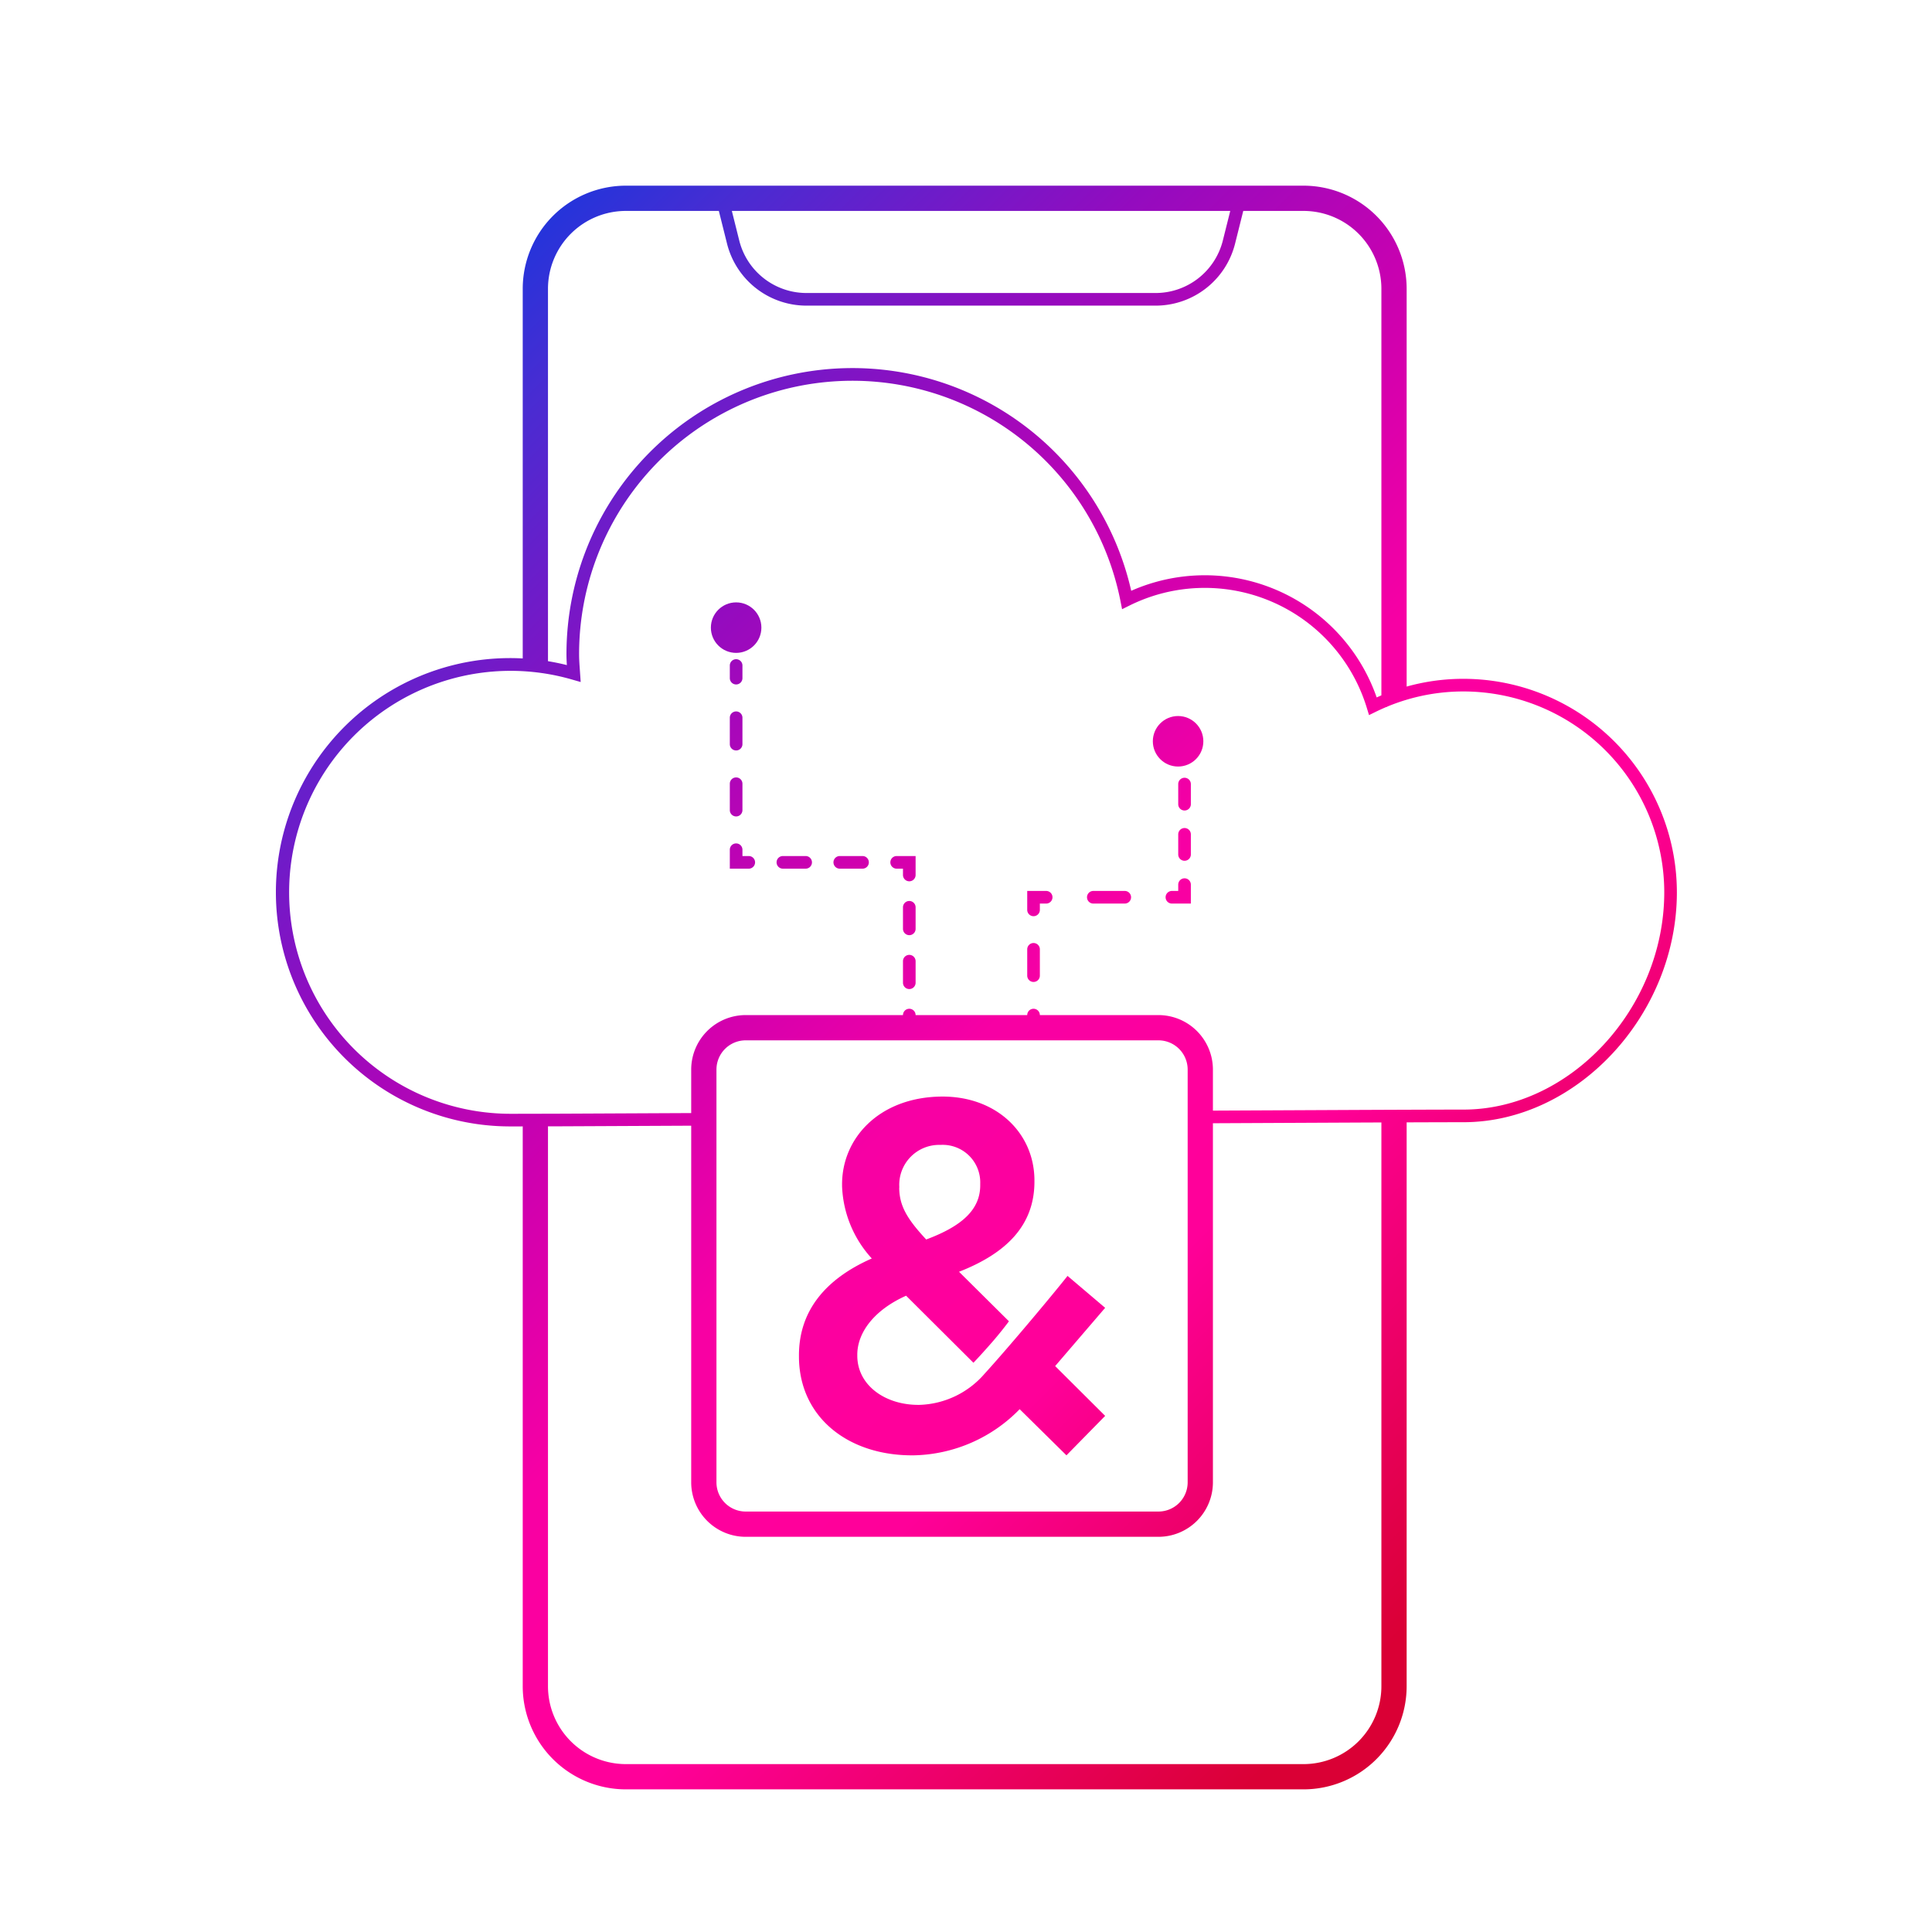 <?xml version="1.0" encoding="UTF-8"?>
<svg xmlns="http://www.w3.org/2000/svg" xmlns:xlink="http://www.w3.org/1999/xlink" id="Ebene_1" data-name="Ebene 1" viewBox="0 0 153 153">
  <defs>
    <style>.cls-1{fill:url(#Unbenannter_Verlauf_14);}.cls-2{fill:url(#Unbenannter_Verlauf_14-2);}.cls-3{fill:url(#Unbenannter_Verlauf_14-3);}.cls-4{fill:url(#Unbenannter_Verlauf_14-4);}.cls-5{fill:url(#Unbenannter_Verlauf_14-5);}.cls-6{fill:url(#Unbenannter_Verlauf_14-6);}.cls-7{fill:url(#Unbenannter_Verlauf_14-7);}.cls-8{fill:url(#Unbenannter_Verlauf_14-8);}.cls-9{fill:url(#Unbenannter_Verlauf_14-9);}.cls-10{fill:url(#Unbenannter_Verlauf_14-10);}.cls-11{fill:url(#Unbenannter_Verlauf_14-11);}.cls-12{fill:url(#Unbenannter_Verlauf_14-12);}.cls-13{fill:url(#Unbenannter_Verlauf_14-13);}.cls-14{fill:url(#Unbenannter_Verlauf_14-14);}.cls-15{fill:url(#Unbenannter_Verlauf_14-15);}.cls-16{fill:url(#Unbenannter_Verlauf_14-16);}.cls-17{fill:url(#Unbenannter_Verlauf_14-17);}.cls-18{fill:url(#Unbenannter_Verlauf_14-18);}.cls-19{fill:url(#Unbenannter_Verlauf_14-19);}.cls-20{fill:url(#Unbenannter_Verlauf_14-20);}.cls-21{fill:url(#Unbenannter_Verlauf_14-21);}</style>
    <linearGradient id="Unbenannter_Verlauf_14" x1="5.656" y1="41.777" x2="102.205" y2="138.326" gradientUnits="userSpaceOnUse">
      <stop offset="0" stop-color="#003ce3"></stop>
      <stop offset="0.137" stop-color="#492cd2"></stop>
      <stop offset="0.302" stop-color="#940bbf"></stop>
      <stop offset="0.452" stop-color="#cd00af"></stop>
      <stop offset="0.582" stop-color="#f700a4"></stop>
      <stop offset="0.686" stop-color="#ff009c"></stop>
      <stop offset="0.751" stop-color="#f09"></stop>
      <stop offset="1" stop-color="#da0035"></stop>
    </linearGradient>
    <linearGradient id="Unbenannter_Verlauf_14-2" x1="43.796" y1="3.636" x2="140.346" y2="100.185" xlink:href="#Unbenannter_Verlauf_14"></linearGradient>
    <linearGradient id="Unbenannter_Verlauf_14-3" x1="26.889" y1="20.544" x2="123.438" y2="117.093" xlink:href="#Unbenannter_Verlauf_14"></linearGradient>
    <linearGradient id="Unbenannter_Verlauf_14-4" x1="10.891" y1="36.541" x2="107.44" y2="133.09" xlink:href="#Unbenannter_Verlauf_14"></linearGradient>
    <linearGradient id="Unbenannter_Verlauf_14-5" x1="9.669" y1="37.763" x2="106.218" y2="134.313" xlink:href="#Unbenannter_Verlauf_14"></linearGradient>
    <linearGradient id="Unbenannter_Verlauf_14-6" x1="19.277" y1="28.155" x2="115.826" y2="124.705" xlink:href="#Unbenannter_Verlauf_14"></linearGradient>
    <linearGradient id="Unbenannter_Verlauf_14-7" x1="22.301" y1="25.131" x2="118.85" y2="121.681" xlink:href="#Unbenannter_Verlauf_14"></linearGradient>
    <linearGradient id="Unbenannter_Verlauf_14-8" x1="25.398" y1="22.035" x2="121.947" y2="118.584" xlink:href="#Unbenannter_Verlauf_14"></linearGradient>
    <linearGradient id="Unbenannter_Verlauf_14-9" x1="22.146" y1="25.286" x2="118.696" y2="121.835" xlink:href="#Unbenannter_Verlauf_14"></linearGradient>
    <linearGradient id="Unbenannter_Verlauf_14-10" x1="18.895" y1="28.538" x2="115.444" y2="125.087" xlink:href="#Unbenannter_Verlauf_14"></linearGradient>
    <linearGradient id="Unbenannter_Verlauf_14-11" x1="22.615" y1="24.817" x2="119.164" y2="121.367" xlink:href="#Unbenannter_Verlauf_14"></linearGradient>
    <linearGradient id="Unbenannter_Verlauf_14-12" x1="26.262" y1="21.171" x2="122.811" y2="117.72" xlink:href="#Unbenannter_Verlauf_14"></linearGradient>
    <linearGradient id="Unbenannter_Verlauf_14-13" x1="24.197" y1="23.235" x2="120.747" y2="119.784" xlink:href="#Unbenannter_Verlauf_14"></linearGradient>
    <linearGradient id="Unbenannter_Verlauf_14-14" x1="26.53" y1="20.902" x2="123.079" y2="117.452" xlink:href="#Unbenannter_Verlauf_14"></linearGradient>
    <linearGradient id="Unbenannter_Verlauf_14-15" x1="29.113" y1="18.32" x2="125.662" y2="114.869" xlink:href="#Unbenannter_Verlauf_14"></linearGradient>
    <linearGradient id="Unbenannter_Verlauf_14-16" x1="32.102" y1="15.33" x2="128.651" y2="111.88" xlink:href="#Unbenannter_Verlauf_14"></linearGradient>
    <linearGradient id="Unbenannter_Verlauf_14-17" x1="35.092" y1="12.341" x2="131.641" y2="108.89" xlink:href="#Unbenannter_Verlauf_14"></linearGradient>
    <linearGradient id="Unbenannter_Verlauf_14-18" x1="38.18" y1="9.253" x2="134.729" y2="105.802" xlink:href="#Unbenannter_Verlauf_14"></linearGradient>
    <linearGradient id="Unbenannter_Verlauf_14-19" x1="41.017" y1="6.415" x2="137.567" y2="102.964" xlink:href="#Unbenannter_Verlauf_14"></linearGradient>
    <linearGradient id="Unbenannter_Verlauf_14-20" x1="28.012" y1="19.421" x2="124.561" y2="115.97" xlink:href="#Unbenannter_Verlauf_14"></linearGradient>
    <linearGradient id="Unbenannter_Verlauf_14-21" x1="41.012" y1="6.42" x2="137.561" y2="102.97" xlink:href="#Unbenannter_Verlauf_14"></linearGradient>
  </defs>
  <path class="cls-1" d="M110.548,88.201a4.842,4.842,0,0,1-1.152-.144v45.483a6.171,6.171,0,0,1-6.164,6.164H49.56a6.171,6.171,0,0,1-6.164-6.164V88.266a5.088,5.088,0,0,1-2,.004v45.27a8.173,8.173,0,0,0,8.164,8.164H103.232a8.173,8.173,0,0,0,8.164-8.164V88.117A4.941,4.941,0,0,1,110.548,88.201Z"></path>
  <path class="cls-2" d="M109.396,55.944c.149 0.0.29.012.431.025.019-.019.045-.032.065-.051.097-.083.194-.164.3-.238a3.926,3.926,0,0,1,1.204-.669V22.868a8.173,8.173,0,0,0-8.164-8.164H49.56a8.173,8.173,0,0,0-8.164,8.164V52.979a4.812,4.812,0,0,1,.483-.048,4.626,4.626,0,0,1,1.517.262V22.868a6.171,6.171,0,0,1,6.164-6.164h7.367l.645,2.578a6.487,6.487,0,0,0,6.304,4.922H91.508a6.487,6.487,0,0,0,6.304-4.922l.645-2.578H103.232a6.171,6.171,0,0,1,6.164,6.164ZM96.842,19.04a5.49,5.49,0,0,1-5.334,4.164H63.875a5.49,5.49,0,0,1-5.334-4.164l-.584-2.336H97.426Z"></path>
  <path class="cls-3" d="M40.439,89.204A18.544,18.544,0,1,1,44.891,52.67c-.018-.289-.031-.579-.031-.873a22.642,22.642,0,0,1,44.724-5.01,14.413,14.413,0,0,1,19.439,8.445,16.693,16.693,0,0,1,6.87-1.475,16.922,16.922,0,0,1,16.903,16.903c0,9.701-7.898,18.211-16.903,18.211-1.383,0-4.185.01-7.931.025l-12.662.06h-.002a.5.5,0,0,1-.002-1l12.662-.06c3.749-.016,6.552-.025,7.936-.025,8.472,0,15.903-8.043,15.903-17.211A15.921,15.921,0,0,0,115.893,54.758a15.737,15.737,0,0,0-6.951,1.616l-.526.257-.171-.561A13.415,13.415,0,0,0,89.446,47.955l-.586.29-.126-.642a21.642,21.642,0,0,0-42.874,4.193c0,.432.03.854.061,1.277l.065.938-.686-.197a17.539,17.539,0,1,0-4.86,34.39c.922,0,2.297-.003,4.036-.009l11.259-.053h.002a.5.5,0,0,1,.002,1l-11.26.053C42.738,89.201,41.362,89.204,40.439,89.204Z"></path>
  <path class="cls-4" d="M91.741,121.704H59.05a4.317,4.317,0,0,1-4.312-4.312V84.7a4.318,4.318,0,0,1,4.312-4.313H91.741a4.318,4.318,0,0,1,4.313,4.313v32.691A4.317,4.317,0,0,1,91.741,121.704ZM59.05,82.387a2.316,2.316,0,0,0-2.312,2.313v32.691a2.315,2.315,0,0,0,2.312,2.312H91.741a2.315,2.315,0,0,0,2.313-2.312V84.7a2.316,2.316,0,0,0-2.313-2.313Z"></path>
  <g id="Layer_2" data-name="Layer 2">
    <g id="Layer_11" data-name="Layer 11">
      <path class="cls-5" d="M83.561,108.183l3.959-4.613-2.978-2.528c-1.482,1.867-4.976,6.008-6.574,7.751a7.095,7.095,0,0,1-5.165,2.463c-2.673.029-4.882-1.526-4.911-3.85v-.08c-.022-1.773,1.322-3.581,3.865-4.715l5.332,5.31c.429-.45.959-1.032,1.533-1.693.509-.588.959-1.162,1.279-1.591L75.948,100.715c3.64-1.424,6.015-3.61,5.971-7.235v-.08c-.044-3.698-3.029-6.611-7.395-6.56-4.925.065-7.882,3.327-7.838,7.025v.08a8.941,8.941,0,0,0,2.354,5.717c-3.756,1.656-5.812,4.242-5.768,7.78v.08c.058,4.758,3.952,7.788,9.102,7.729a12.017,12.017,0,0,0,8.376-3.654l3.705,3.654,3.066-3.124ZM71.219,94.01a3.16,3.16,0,0,1,3.262-3.342,2.975,2.975,0,0,1,3.146,3.073V93.821c.022,1.969-1.453,3.284-4.279,4.337-1.555-1.671-2.114-2.688-2.136-4.068Z"></path>
    </g>
  </g>
  <path class="cls-6" d="M72.009,81.887a.5.5,0,0,1-.5-.5v-1a.5.5,0,0,1,1,0v1A.5.5,0,0,1,72.009,81.887Z"></path>
  <path class="cls-7" d="M72.009,78.326a.5.5,0,0,1-.5-.5v-1.707a.5.5,0,0,1,1,0v1.707A.5.5,0,0,1,72.009,78.326Zm0-4.268a.5.5,0,0,1-.5-.5v-1.707a.5.5,0,1,1,1,0v1.707A.5.5,0,0,1,72.009,74.059Z"></path>
  <path class="cls-8" d="M72.009,69.792a.5.5,0,0,1-.5-.5v-.5h-.5a.5.5,0,0,1,0-1h1.5v1.5A.5.5,0,0,1,72.009,69.792Z"></path>
  <path class="cls-9" d="M68.306,68.792H66.504a.5.5,0,0,1,0-1h1.802a.5.5,0,0,1,0,1Zm-4.505,0H61.999a.5.5,0,0,1,0-1h1.802a.5.5,0,0,1,0,1Z"></path>
  <path class="cls-10" d="M59.296,68.792h-1.5v-1.5a.5.5,0,0,1,1,0v.5h.5a.5.5,0,0,1,0,1Z"></path>
  <path class="cls-11" d="M58.296,64.656a.5.5,0,0,1-.5-.5V62.066a.5.5,0,0,1,1,0v2.091A.5.5,0,0,1,58.296,64.656Zm0-5.226a.5.5,0,0,1-.5-.5V56.84a.5.5,0,0,1,1,0v2.091A.5.5,0,0,1,58.296,59.431Z"></path>
  <path class="cls-12" d="M58.296,54.204a.5.5,0,0,1-.5-.5v-1a.5.5,0,0,1,1,0v1A.5.5,0,0,1,58.296,54.204Z"></path>
  <path class="cls-13" d="M81.849,81.887a.5.5,0,0,1-.5-.5v-1a.5.5,0,0,1,1,0v1A.5.5,0,0,1,81.849,81.887Z"></path>
  <path class="cls-14" d="M81.849,77.763a.5.5,0,0,1-.5-.5v-2.083a.5.5,0,0,1,1,0v2.083A.5.5,0,0,1,81.849,77.763Z"></path>
  <path class="cls-15" d="M81.849,72.556a.5.5,0,0,1-.5-.5v-1.5h1.5a.5.5,0,0,1,0,1h-.5v.5A.5.5,0,0,1,81.849,72.556Z"></path>
  <path class="cls-16" d="M89.072,71.556H86.583a.5.5,0,0,1,0-1h2.489a.5.5,0,0,1,0,1Z"></path>
  <path class="cls-17" d="M94.307,71.556h-1.5a.5.5,0,0,1,0-1h.5v-.5a.5.5,0,0,1,1,0Z"></path>
  <path class="cls-18" d="M93.807,68.167a.5.5,0,0,1-.5-.5V66.074a.5.5,0,0,1,1,0v1.593A.5.5,0,0,1,93.807,68.167Zm0-3.981a.5.5,0,0,1-.5-.5V62.093a.5.5,0,1,1,1,0v1.593A.5.5,0,0,1,93.807,64.186Z"></path>
  <path class="cls-19" d="M93.807,60.204a.5.5,0,0,1-.5-.5v-1a.5.5,0,1,1,1,0v1A.5.5,0,0,1,93.807,60.204Z"></path>
  <circle class="cls-20" cx="58.296" cy="49.704" r="2"></circle>
  <circle class="cls-21" cx="93.296" cy="58.704" r="2"></circle>
</svg>
